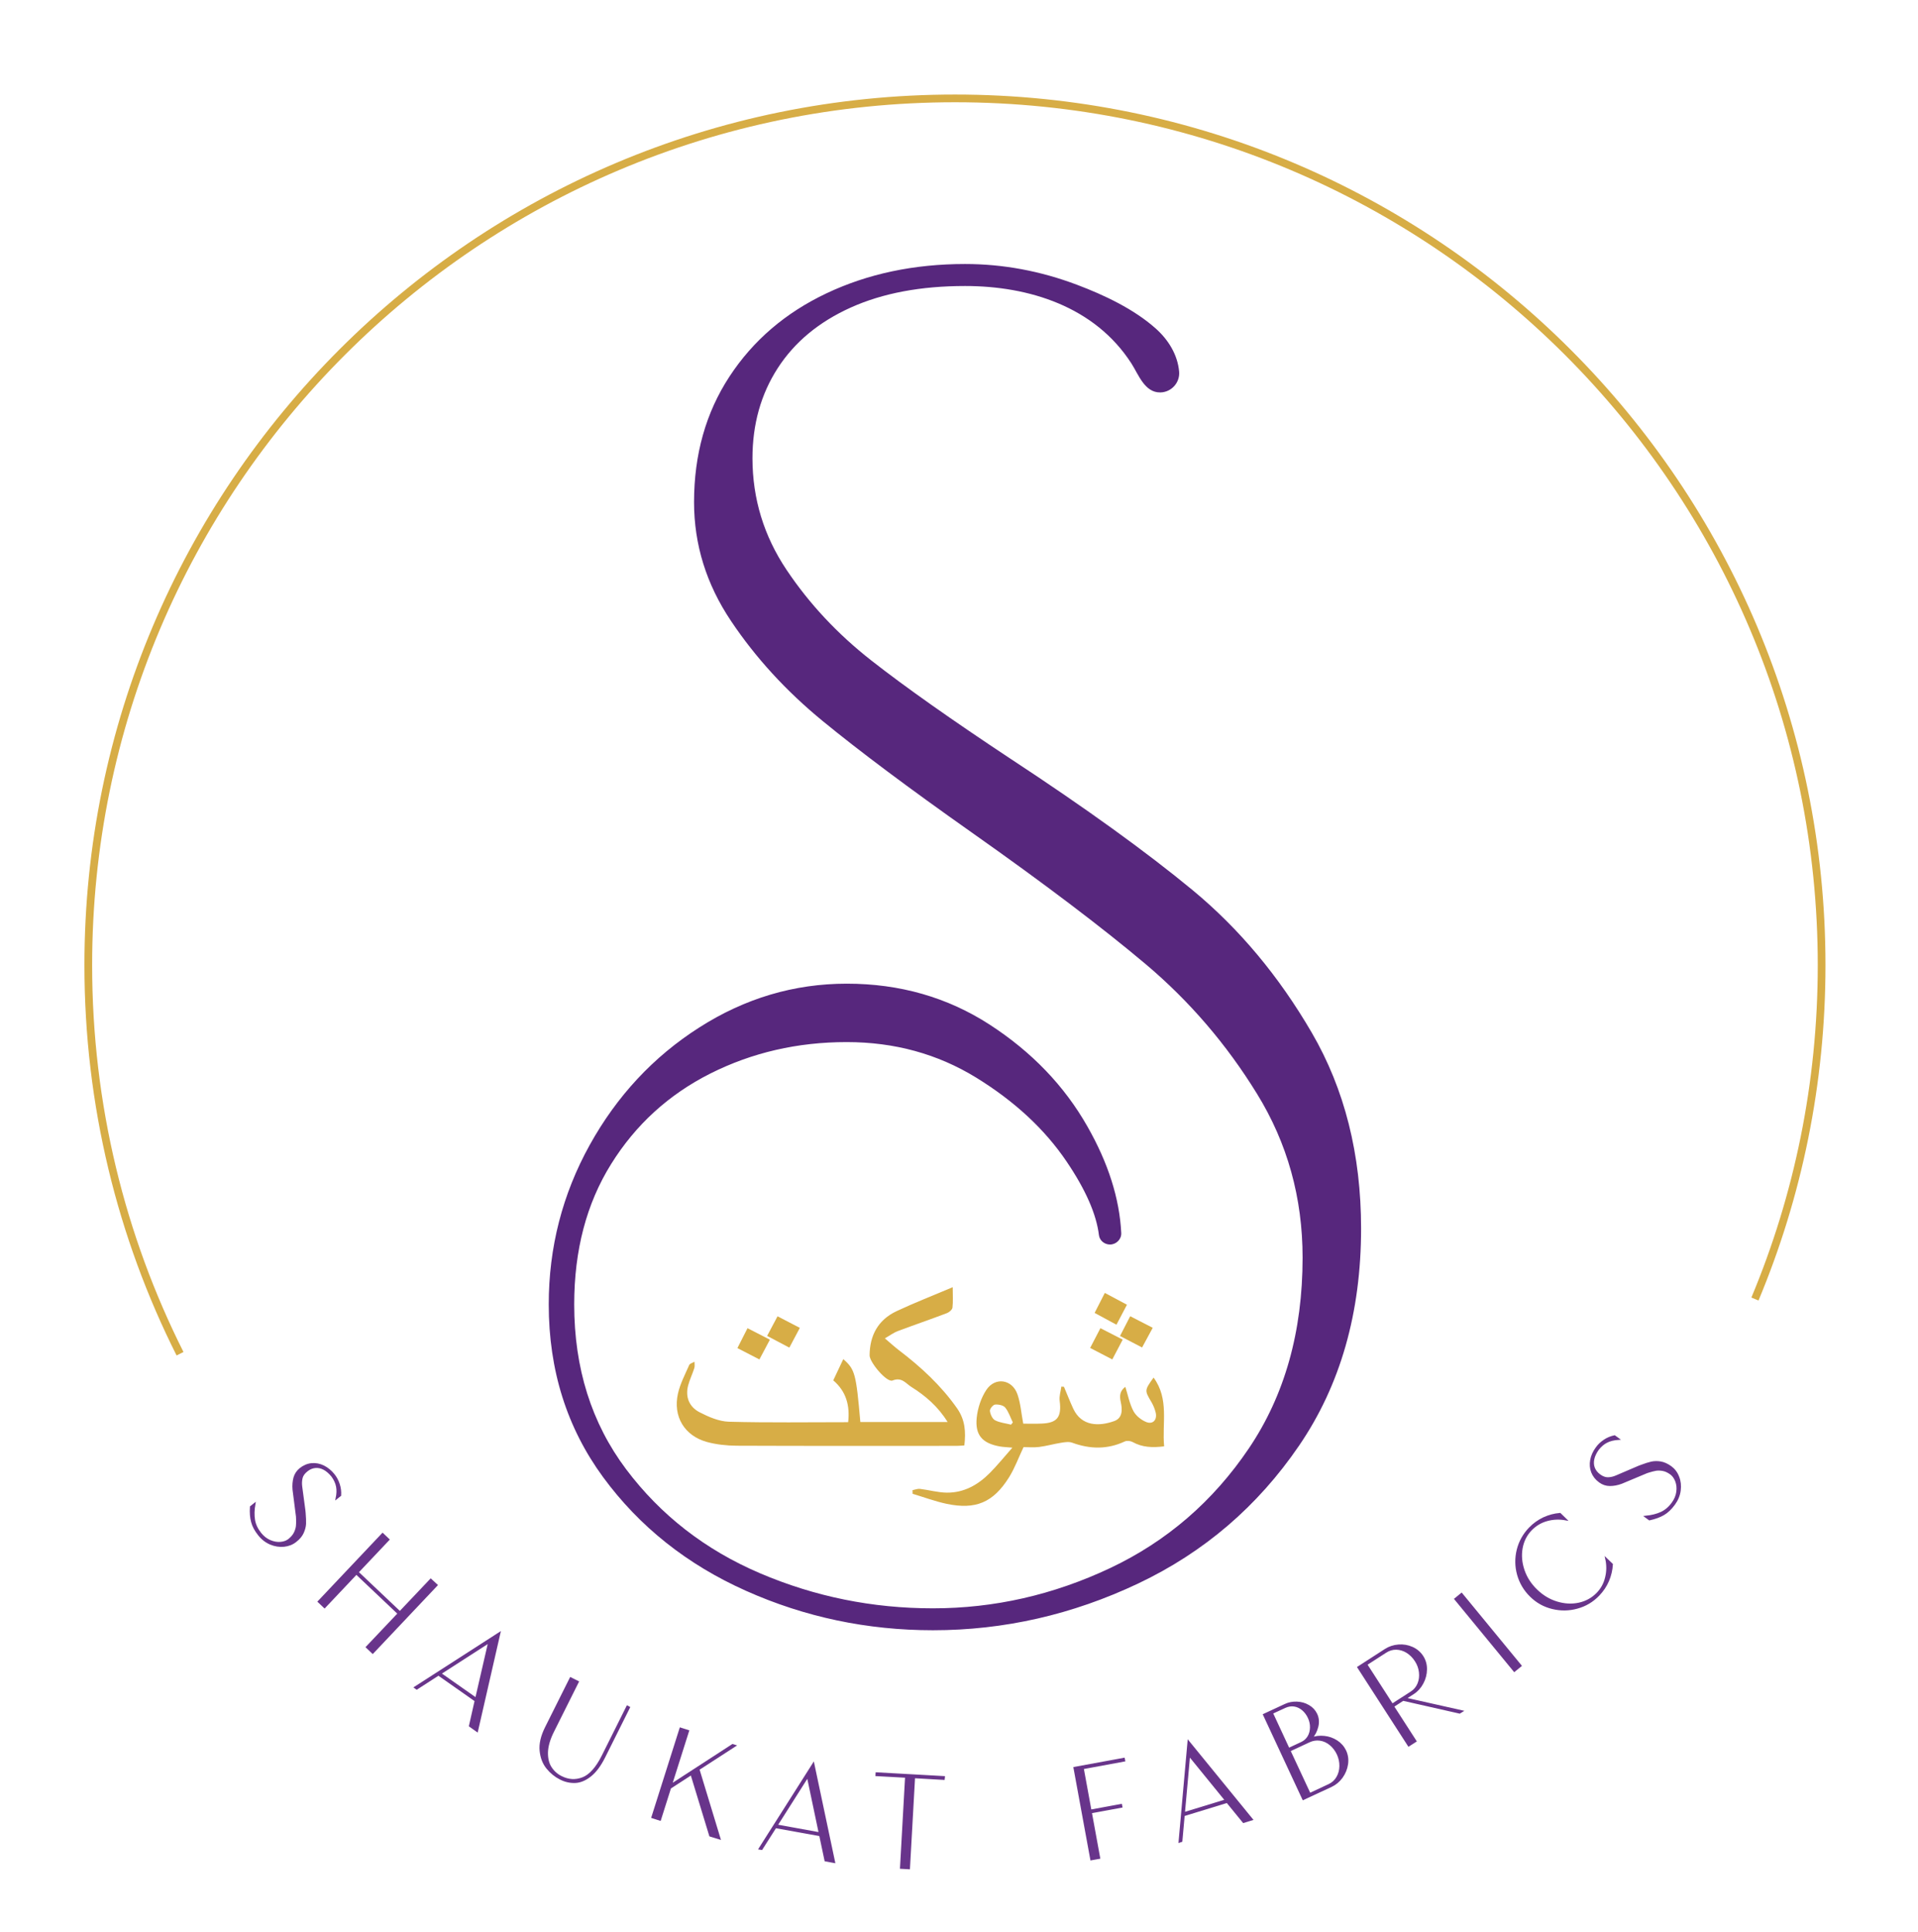 <svg xmlns="http://www.w3.org/2000/svg" xmlns:xlink="http://www.w3.org/1999/xlink" id="Layer_1" x="0px" y="0px" viewBox="0 0 248.55 250.34" style="enable-background:new 0 0 248.55 250.34;" xml:space="preserve"><style type="text/css">	.st0{fill:#68348B;stroke:#69358B;stroke-width:0.224;stroke-miterlimit:10;}	.st1{fill:none;stroke:#D7AD46;stroke-miterlimit:10;}	.st2{fill:#57277D;}	.st3{fill:#D7AD46;}</style><g>	<g>		<path class="st0" d="M43.66,192.61c-0.09-0.45-0.29-0.9-0.61-1.34c-0.34-0.42-0.7-0.73-1.08-0.93c-0.38-0.2-0.76-0.27-1.14-0.23   c-0.38,0.04-0.73,0.19-1.05,0.45c-0.37,0.29-0.6,0.61-0.68,0.95c-0.08,0.34-0.1,0.7-0.05,1.1l0.42,3.14l0.03,0.34   c0.05,0.54,0.06,0.99,0.05,1.36c-0.02,0.37-0.12,0.75-0.3,1.15c-0.18,0.4-0.49,0.77-0.93,1.11c-0.42,0.34-0.93,0.54-1.51,0.6   c-0.58,0.06-1.17-0.03-1.75-0.27c-0.59-0.25-1.1-0.64-1.53-1.19c-0.44-0.55-0.74-1.11-0.88-1.66c-0.15-0.55-0.2-1.2-0.15-1.94   l0.49-0.39c-0.14,0.8-0.15,1.5-0.05,2.1c0.1,0.6,0.37,1.18,0.81,1.73c0.36,0.45,0.77,0.77,1.24,0.97c0.47,0.2,0.93,0.28,1.37,0.24   c0.45-0.04,0.82-0.18,1.1-0.41c0.33-0.27,0.58-0.56,0.73-0.87c0.15-0.31,0.24-0.6,0.27-0.88c0.03-0.27,0.03-0.58,0.02-0.93   c0-0.04-0.01-0.09-0.01-0.13c0-0.04,0-0.09,0-0.14l-0.45-3.52c-0.05-0.57,0-1.08,0.12-1.54c0.13-0.46,0.39-0.85,0.77-1.16   c0.46-0.36,0.95-0.57,1.47-0.62c0.52-0.05,1.04,0.05,1.54,0.29c0.5,0.25,0.95,0.61,1.34,1.1c0.29,0.36,0.51,0.78,0.66,1.24   c0.15,0.46,0.21,0.94,0.18,1.43l-0.49,0.39C43.73,193.58,43.75,193.07,43.66,192.61z"></path>		<path class="st0" d="M56.6,205.39l-8.3,8.78l-0.78-0.74l4.12-4.35l-5.46-5.17l-4.12,4.36l-0.78-0.74l8.3-8.78l0.78,0.74l-4,4.23   l5.46,5.17l4-4.22L56.6,205.39z"></path>		<path class="st0" d="M61.62,220.37l-4.8-3.37L54,218.82l-0.23-0.17l10.97-7.06l-2.91,12.72l-0.95-0.67L61.62,220.37z    M61.69,220.09l1.68-7.3l-6.3,4.06L61.69,220.09z"></path>		<path class="st0" d="M81.53,221.24l-3.18,6.37c-0.57,1.15-1.19,1.98-1.86,2.5c-0.66,0.52-1.32,0.79-1.97,0.81   c-0.65,0.02-1.29-0.12-1.91-0.44c-0.64-0.32-1.21-0.78-1.7-1.38c-0.49-0.6-0.78-1.35-0.87-2.24c-0.09-0.9,0.14-1.9,0.7-3.02   l3.2-6.4l0.96,0.48l-3.2,6.4c-0.51,1.01-0.77,1.92-0.8,2.71c-0.02,0.79,0.13,1.46,0.47,1.99c0.34,0.53,0.79,0.94,1.36,1.22   c0.93,0.47,1.86,0.52,2.79,0.16c0.93-0.36,1.8-1.33,2.59-2.92l3.18-6.37L81.53,221.24z"></path>		<path class="st0" d="M92.02,237.86l-2.43-7.97l-2.74,1.78l-1.31,4.14l-1.02-0.33l3.65-11.52l1.02,0.32l-2.21,6.98l7.95-5.16   l0.33,0.1l-4.73,3.06l2.73,8.98L92.02,237.86z"></path>		<path class="st0" d="M106.27,237.81l-5.77-1.04l-1.8,2.83l-0.28-0.05l6.99-11.02l2.7,12.76l-1.15-0.21L106.27,237.81z    M106.21,237.53l-1.54-7.33l-4.01,6.32L106.21,237.53z"></path>		<path class="st0" d="M122.31,230.52l-3.84-0.22l-0.66,11.8l-1.07-0.06l0.66-11.8l-3.84-0.21l0.02-0.27l8.76,0.49L122.31,230.52z"></path>		<path class="st0" d="M140.33,229.13l1,5.46l3.96-0.73l0.05,0.26l-3.96,0.73l1.08,5.9l-1.06,0.19l-2.18-11.88l6.43-1.18l0.05,0.26   L140.33,229.13z"></path>		<path class="st0" d="M159.02,233.5l-5.61,1.72l-0.3,3.34l-0.27,0.09l1.16-13l8.25,10.11l-1.11,0.34L159.02,233.5z M158.84,233.27   l-4.73-5.81l-0.67,7.46L158.84,233.27z"></path>		<path class="st0" d="M171.6,225.04c0.59,0.06,1.13,0.25,1.63,0.57c0.49,0.32,0.86,0.74,1.11,1.26c0.25,0.54,0.33,1.12,0.24,1.73   c-0.09,0.61-0.32,1.17-0.69,1.69c-0.37,0.51-0.83,0.89-1.36,1.14l-3.65,1.7l-5.1-10.95l2.78-1.29c0.45-0.21,0.95-0.31,1.5-0.29   c0.55,0.02,1.05,0.16,1.51,0.43c0.46,0.26,0.8,0.63,1.02,1.09c0.23,0.49,0.28,1.03,0.14,1.6s-0.4,1.09-0.8,1.53   C170.45,225.04,171.01,224.98,171.6,225.04z M164.85,221.97l2.15,4.63l1.67-0.78c0.38-0.18,0.67-0.44,0.88-0.79   c0.21-0.35,0.31-0.75,0.32-1.18c0.01-0.43-0.08-0.86-0.27-1.27c-0.2-0.44-0.47-0.79-0.8-1.07c-0.33-0.27-0.69-0.44-1.09-0.5   c-0.4-0.06-0.79,0.01-1.19,0.19L164.85,221.97z M173.29,230.3c0.25-0.43,0.38-0.91,0.39-1.45c0.01-0.53-0.1-1.04-0.32-1.53   c-0.24-0.52-0.57-0.95-0.97-1.28c-0.4-0.33-0.84-0.53-1.32-0.6c-0.48-0.07-0.96,0-1.44,0.23l-2.51,1.17l2.61,5.6l2.51-1.17   C172.7,231.05,173.04,230.73,173.29,230.3z"></path>		<path class="st0" d="M189.47,221.73l-0.32,0.2l-7.33-1.66l-1.28,0.83l2.91,4.51l-0.9,0.58l-6.55-10.15l3.53-2.28   c0.5-0.32,1.07-0.51,1.69-0.56c0.63-0.05,1.22,0.05,1.78,0.3c0.56,0.25,1.01,0.63,1.34,1.14c0.32,0.5,0.48,1.06,0.47,1.68   c-0.01,0.62-0.16,1.21-0.46,1.77c-0.3,0.56-0.69,1-1.19,1.32l-1.04,0.67L189.47,221.73z M182.89,219.27   c0.42-0.27,0.72-0.64,0.91-1.1c0.19-0.46,0.25-0.96,0.19-1.49c-0.06-0.53-0.24-1.02-0.53-1.47c-0.31-0.49-0.69-0.86-1.13-1.14   c-0.44-0.27-0.91-0.41-1.39-0.42c-0.49-0.01-0.95,0.13-1.39,0.42l-2.48,1.6l3.35,5.19L182.89,219.27z"></path>		<path class="st0" d="M189.4,206.51l7.67,9.33l-0.83,0.68l-7.67-9.33L189.4,206.51z"></path>		<path class="st0" d="M196.71,204.04c-0.3-1.07-0.31-2.14-0.05-3.21c0.27-1.07,0.79-2.01,1.57-2.82c0.53-0.55,1.14-0.98,1.81-1.3   c0.68-0.31,1.38-0.5,2.12-0.56l0.76,0.74c-0.85-0.16-1.67-0.12-2.46,0.1c-0.79,0.22-1.47,0.63-2.04,1.21   c-0.65,0.67-1.05,1.47-1.22,2.41c-0.16,0.94-0.08,1.89,0.25,2.86c0.33,0.97,0.89,1.83,1.66,2.57c0.77,0.75,1.64,1.28,2.62,1.58   c0.98,0.3,1.93,0.36,2.87,0.16c0.93-0.2,1.72-0.63,2.37-1.29c0.57-0.58,0.95-1.27,1.14-2.07c0.2-0.8,0.21-1.62,0.02-2.46   l0.77,0.74c-0.04,0.73-0.21,1.45-0.5,2.13c-0.29,0.68-0.71,1.3-1.24,1.85c-0.78,0.81-1.7,1.36-2.77,1.65   c-1.07,0.3-2.14,0.31-3.21,0.05c-1.08-0.26-2.02-0.78-2.82-1.57C197.56,206.03,197.01,205.1,196.71,204.04z"></path>		<path class="st0" d="M208.23,186.83c-0.41,0.2-0.79,0.52-1.13,0.95c-0.32,0.44-0.52,0.87-0.61,1.29   c-0.09,0.42-0.06,0.81,0.08,1.16c0.14,0.35,0.38,0.65,0.72,0.9c0.38,0.28,0.75,0.41,1.1,0.4c0.35-0.01,0.71-0.09,1.07-0.25   l2.92-1.25l0.32-0.12c0.51-0.19,0.94-0.33,1.3-0.41c0.36-0.08,0.76-0.09,1.19-0.02c0.43,0.07,0.87,0.27,1.32,0.59   c0.44,0.32,0.77,0.75,0.98,1.3c0.22,0.55,0.28,1.13,0.2,1.76c-0.08,0.63-0.33,1.23-0.74,1.79c-0.42,0.57-0.87,1.01-1.37,1.3   c-0.5,0.29-1.1,0.51-1.83,0.67l-0.51-0.37c0.8-0.08,1.48-0.25,2.04-0.51c0.55-0.26,1.04-0.67,1.45-1.24   c0.34-0.46,0.54-0.95,0.61-1.46c0.07-0.51,0.02-0.97-0.14-1.39c-0.16-0.42-0.39-0.74-0.69-0.96c-0.35-0.25-0.69-0.41-1.03-0.47   c-0.34-0.06-0.65-0.07-0.92-0.02s-0.57,0.13-0.9,0.23c-0.04,0.02-0.08,0.03-0.12,0.04c-0.04,0.01-0.09,0.03-0.13,0.04l-3.27,1.37   c-0.53,0.2-1.04,0.29-1.52,0.29c-0.48,0-0.92-0.15-1.32-0.44c-0.47-0.34-0.8-0.76-0.99-1.25c-0.19-0.49-0.23-1.01-0.13-1.56   c0.1-0.55,0.34-1.08,0.71-1.58c0.27-0.38,0.61-0.7,1.02-0.97c0.4-0.27,0.85-0.45,1.32-0.55l0.51,0.37   C209.15,186.5,208.65,186.62,208.23,186.83z"></path>	</g>	<path class="st1" d="M23.33,175.41c-7.61-15.14-11.89-32.25-11.89-50.35c0-62.03,50.28-112.31,112.31-112.31  s112.31,50.28,112.31,112.31c0,15.33-3.07,29.95-8.64,43.26"></path>	<g>		<path class="st2" d="M101.93,73.84c2.94,4.39,6.59,8.3,10.98,11.74c4.39,3.44,10.4,7.68,18.03,12.73   c9.72,6.38,17.59,12.06,23.62,17.04c6.03,4.99,11.17,11.14,15.43,18.46c4.26,7.32,6.39,15.78,6.39,25.37   c0,10.92-2.68,20.31-8.05,28.16c-5.37,7.86-12.31,13.8-20.83,17.84c-8.52,4.04-17.39,6.06-26.6,6.06c-8.52,0-16.6-1.7-24.23-5.11   c-7.64-3.41-13.81-8.32-18.51-14.72c-4.7-6.41-7.05-13.87-7.05-22.39c0-7.38,1.77-14.26,5.3-20.64   c3.53-6.37,8.27-11.46,14.2-15.24c5.93-3.79,12.31-5.68,19.12-5.68c6.88,0,13.05,1.77,18.51,5.3c5.46,3.54,9.69,7.94,12.68,13.21   c2.7,4.74,4.16,9.34,4.38,13.8c0.04,0.81-0.65,1.49-1.46,1.49h0c-0.71,0-1.34-0.51-1.43-1.21c-0.33-2.72-1.72-5.89-4.19-9.54   c-2.84-4.2-6.75-7.82-11.74-10.89c-4.99-3.06-10.57-4.59-16.76-4.59c-6.38,0-12.26,1.36-17.66,4.07   c-5.4,2.72-9.69,6.63-12.87,11.74c-3.19,5.11-4.78,11.17-4.78,18.18c0,8.27,2.24,15.38,6.72,21.35   c4.48,5.96,10.27,10.46,17.37,13.49c7.1,3.03,14.56,4.54,22.39,4.54c7.95,0,15.6-1.74,22.96-5.21   c7.35-3.47,13.35-8.65,17.99-15.52c4.64-6.88,6.96-15.12,6.96-24.71c0-7.76-1.97-14.85-5.92-21.25   c-3.94-6.4-8.74-11.99-14.39-16.76c-5.65-4.76-13.17-10.46-22.58-17.09c-8.14-5.74-14.58-10.56-19.31-14.44   c-4.73-3.88-8.69-8.2-11.88-12.97c-3.19-4.76-4.78-9.89-4.78-15.38c0-6.18,1.53-11.61,4.59-16.28c3.06-4.67,7.26-8.27,12.59-10.79   c5.33-2.52,11.31-3.79,17.94-3.79c4.92,0,9.77,0.9,14.53,2.7c3.5,1.32,7.37,3.15,10.18,5.66c1.62,1.44,2.84,3.39,3.03,5.59   c0.12,1.4-0.98,2.66-2.43,2.69c-2.05,0.04-2.84-2.35-3.77-3.78c-4.73-7.33-13.24-10.01-21.54-10.01c-5.74,0-10.68,0.93-14.81,2.79   c-4.13,1.86-7.29,4.48-9.47,7.86c-2.18,3.38-3.27,7.27-3.27,11.69C97.52,64.64,98.99,69.45,101.93,73.84z"></path>		<g>			<path class="st3" d="M122.8,184.26c-1.22-1.98-2.86-3.4-4.72-4.56c-0.7-0.44-1.22-1.3-2.42-0.82c-0.74,0.3-2.98-2.36-2.97-3.26    c0.02-2.6,1.11-4.6,3.48-5.72c2.32-1.09,4.72-2.02,7.29-3.11c0,1.04,0.06,1.85-0.03,2.64c-0.03,0.27-0.42,0.6-0.72,0.72    c-2.11,0.8-4.24,1.53-6.35,2.32c-0.52,0.19-0.98,0.54-1.69,0.95c0.72,0.61,1.26,1.11,1.84,1.55c2.84,2.16,5.43,4.55,7.5,7.49    c1.07,1.52,1.16,3.07,0.96,4.83c-0.35,0.02-0.66,0.06-0.97,0.06c-9.52,0-19.03,0.02-28.55-0.02c-1.28-0.01-2.59-0.15-3.82-0.48    c-2.94-0.8-4.45-3.32-3.77-6.3c0.29-1.27,0.92-2.46,1.45-3.67c0.09-0.21,0.45-0.29,0.69-0.43c0,0.28,0.06,0.58-0.03,0.84    c-0.24,0.75-0.59,1.46-0.79,2.21c-0.4,1.5,0.13,2.79,1.45,3.48c1.18,0.61,2.53,1.2,3.82,1.24c5.12,0.14,10.25,0.06,15.46,0.06    c0.24-2.12-0.23-3.97-1.93-5.42c0.45-0.94,0.87-1.84,1.3-2.75c1.52,1.33,1.66,1.88,2.21,8.15    C115.21,184.26,118.93,184.26,122.8,184.26z"></path>			<path class="st3" d="M118.25,193.09c0.32-0.06,0.64-0.2,0.95-0.17c1.18,0.14,2.34,0.48,3.51,0.49c2.21,0.02,4.03-1.01,5.55-2.54    c0.98-0.98,1.85-2.07,2.93-3.29c-0.75-0.07-1.21-0.08-1.65-0.16c-2.24-0.41-3.2-1.46-2.97-3.72c0.13-1.24,0.56-2.56,1.24-3.59    c1.14-1.73,3.36-1.4,4.04,0.56c0.41,1.17,0.49,2.44,0.75,3.8c0.75,0,1.57,0.03,2.39-0.01c2.04-0.08,2.6-0.86,2.33-2.96    c-0.08-0.59,0.14-1.22,0.22-1.83c0.11,0.01,0.23,0.02,0.34,0.03c0.4,0.94,0.77,1.9,1.2,2.83c1.09,2.34,3.4,2.29,5.3,1.61    c1.13-0.4,1.07-1.53,0.85-2.51c-0.17-0.77-0.11-1.4,0.6-1.93c0.35,1.1,0.55,2.21,1.06,3.16c0.33,0.61,1.04,1.17,1.7,1.42    c0.84,0.3,1.38-0.33,1.18-1.22c-0.11-0.48-0.31-0.96-0.56-1.39c-0.89-1.51-0.91-1.5,0.28-3.17c2.05,2.79,1.08,5.91,1.37,8.91    c-1.51,0.19-2.83,0.14-4.09-0.56c-0.28-0.15-0.74-0.2-1.02-0.07c-2.26,1.05-4.5,1-6.8,0.16c-0.43-0.16-0.98-0.07-1.46,0.01    c-0.95,0.15-1.87,0.42-2.82,0.54c-0.71,0.09-1.44,0.02-2.03,0.02c-0.65,1.37-1.14,2.73-1.89,3.93c-2.04,3.25-4.32,4.21-8.08,3.42    c-1.5-0.32-2.94-0.86-4.41-1.3C118.26,193.38,118.25,193.23,118.25,193.09z M131.02,184.6c0.08-0.1,0.15-0.2,0.23-0.29    c-0.32-0.65-0.54-1.38-0.99-1.93c-0.25-0.3-0.88-0.42-1.32-0.38c-0.26,0.03-0.69,0.56-0.66,0.82c0.05,0.43,0.31,1.02,0.66,1.21    C129.56,184.35,130.32,184.42,131.02,184.6z"></path>			<path class="st3" d="M141.27,174.66c0.51-0.97,0.9-1.73,1.33-2.56c0.96,0.49,1.86,0.96,2.89,1.48c-0.46,0.88-0.88,1.68-1.35,2.57    C143.13,175.63,142.23,175.16,141.27,174.66z"></path>			<path class="st3" d="M149.38,172.05c-0.5,0.92-0.92,1.7-1.38,2.55c-0.98-0.51-1.86-0.97-2.86-1.49c0.44-0.85,0.85-1.65,1.32-2.56    C147.44,171.06,148.35,171.52,149.38,172.05z"></path>			<path class="st3" d="M98.41,176.15c-0.97-0.5-1.85-0.96-2.85-1.47c0.44-0.87,0.85-1.68,1.31-2.58c0.97,0.5,1.87,0.96,2.9,1.49    C99.31,174.45,98.88,175.26,98.41,176.15z"></path>			<path class="st3" d="M141.85,170.12c0.46-0.9,0.87-1.71,1.32-2.59c0.99,0.53,1.89,1.01,2.87,1.53c-0.46,0.88-0.89,1.68-1.36,2.59    C143.7,171.11,142.81,170.63,141.85,170.12z"></path>			<path class="st3" d="M99.41,173.1c0.48-0.91,0.9-1.69,1.35-2.54c0.99,0.51,1.9,0.98,2.89,1.5c-0.46,0.87-0.88,1.65-1.36,2.56    C101.32,174.11,100.41,173.63,99.41,173.1z"></path>		</g>	</g></g></svg>